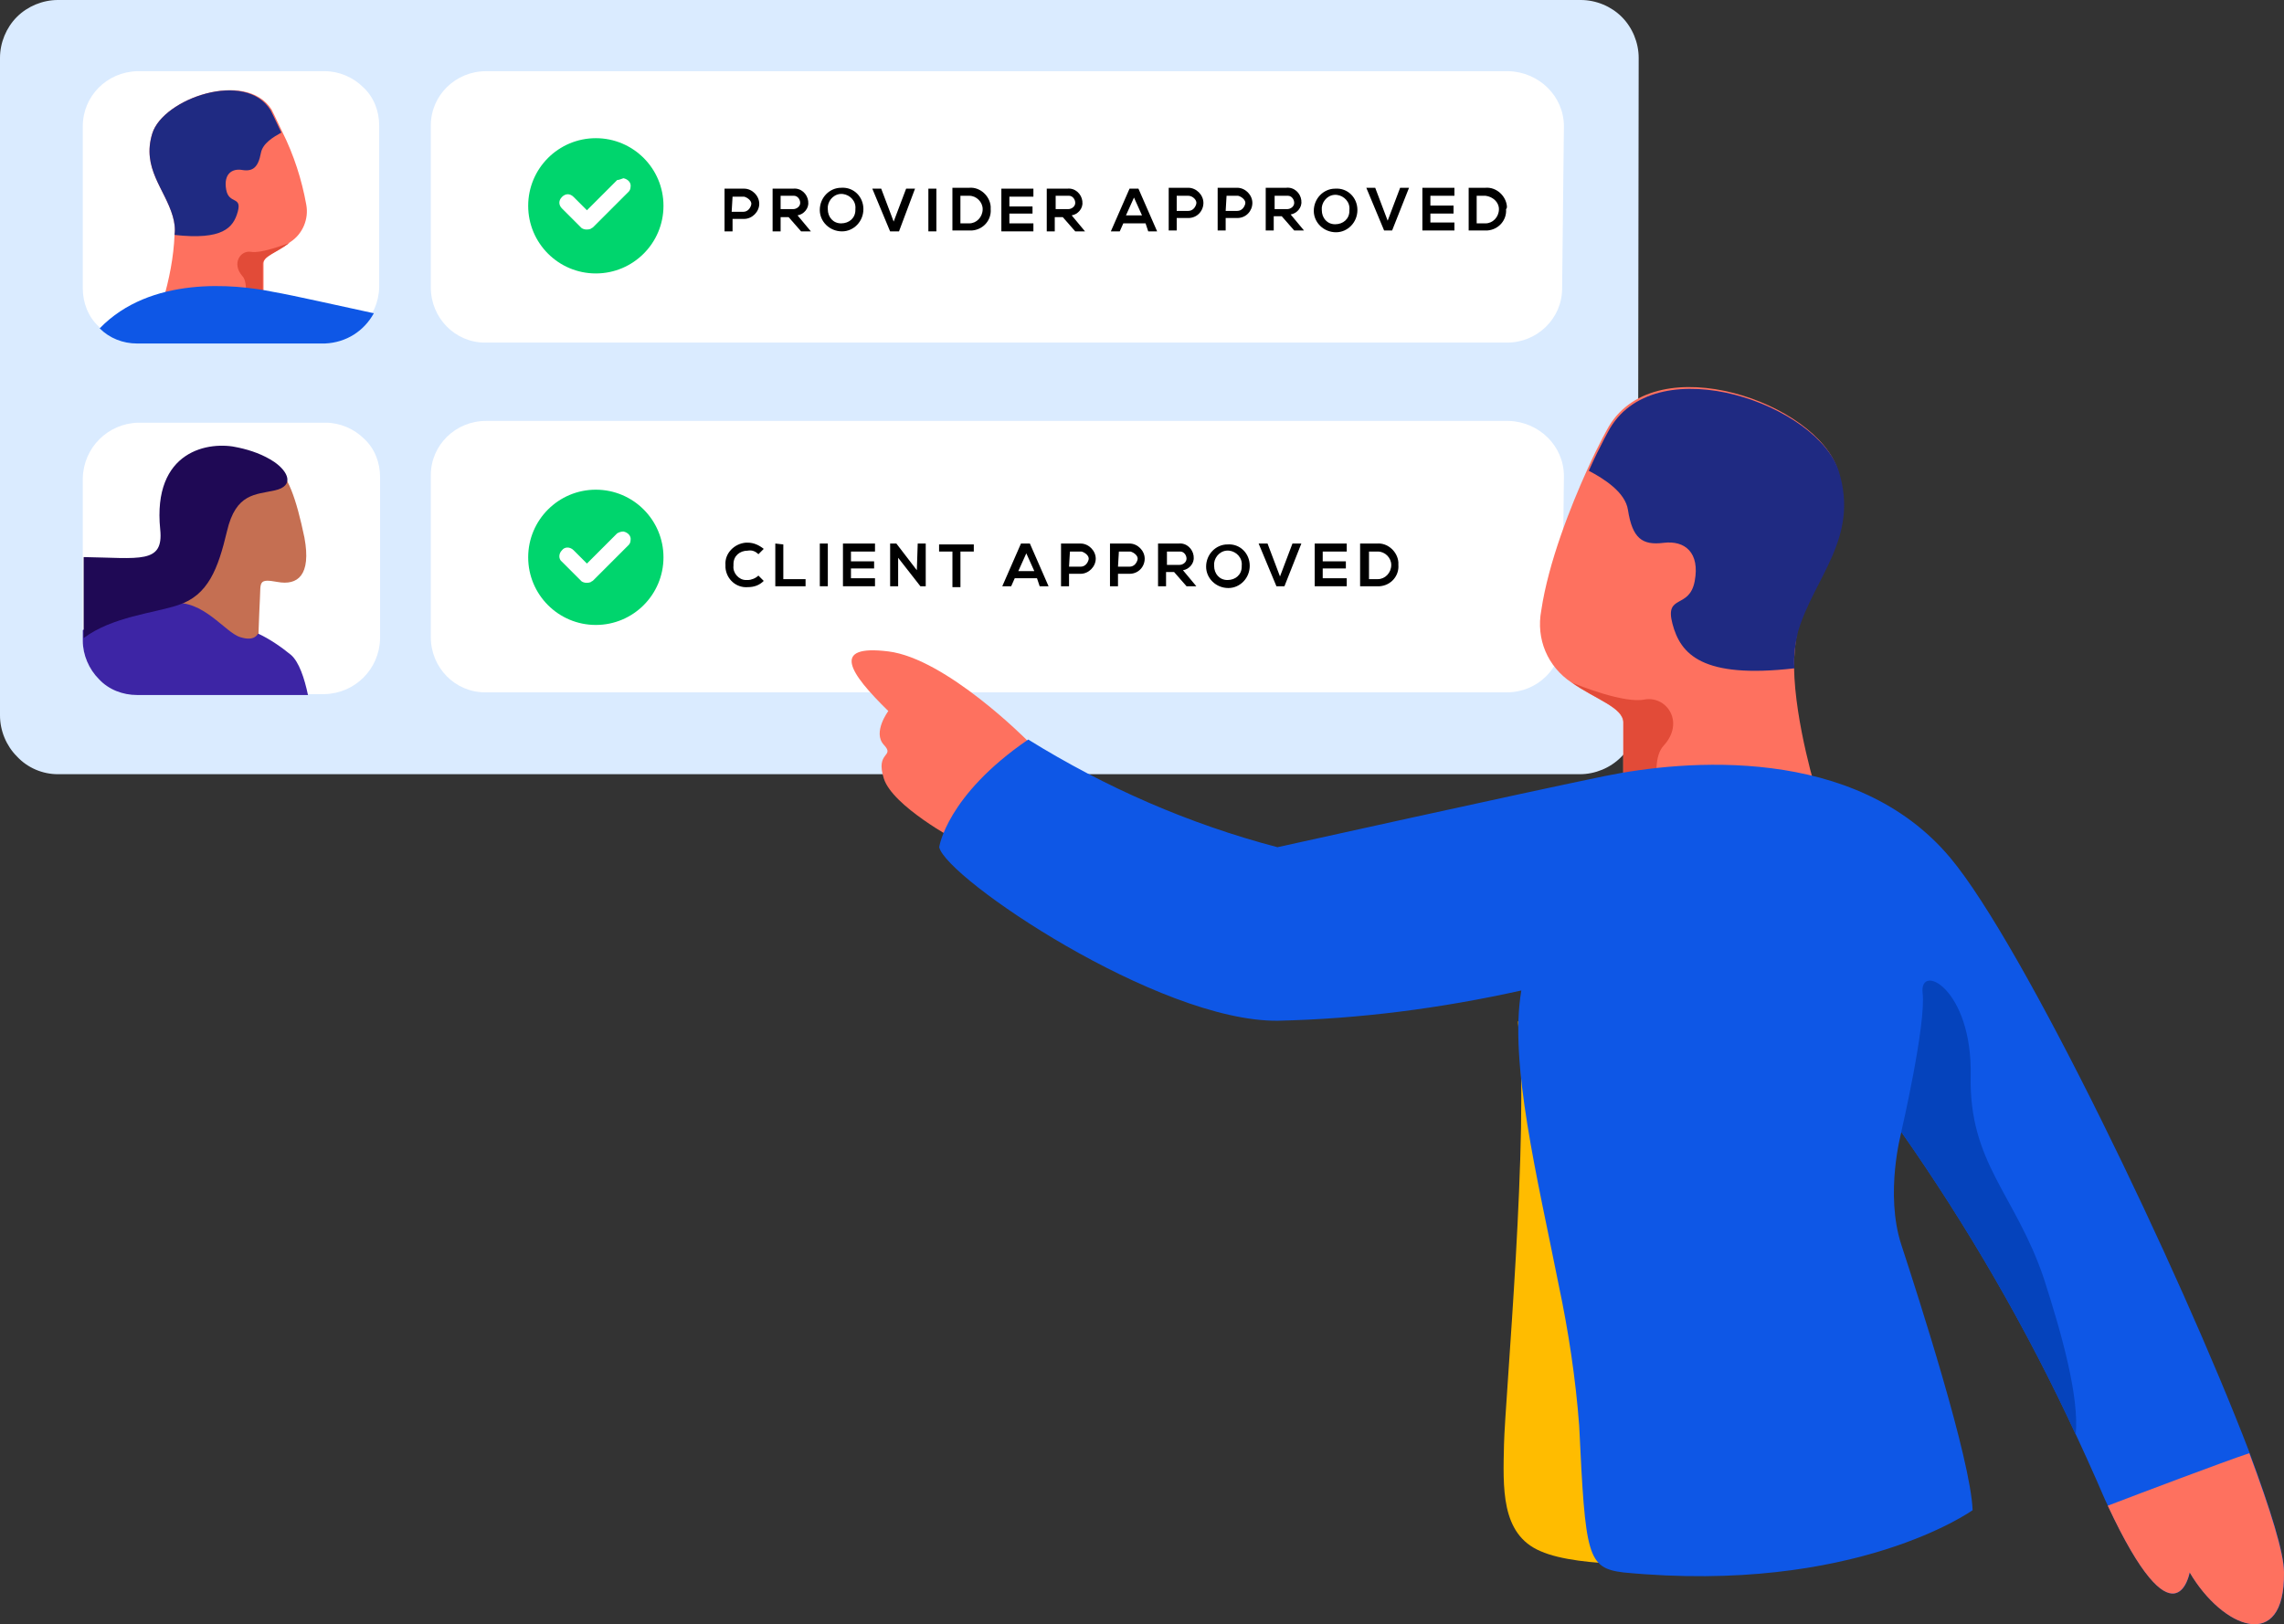 <?xml version="1.0" encoding="utf-8"?>
<!-- Generator: Adobe Illustrator 24.2.1, SVG Export Plug-In . SVG Version: 6.00 Build 0)  -->
<svg version="1.1" id="Layer_1" xmlns="http://www.w3.org/2000/svg" xmlns:xlink="http://www.w3.org/1999/xlink" x="0px" y="0px"
	 viewBox="0 0 256.6 182.5" style="enable-background:new 0 0 256.6 182.5;" xml:space="preserve">
<rect x="0" y="0" width="256.6" height="182.5" fill="#333333" stroke="none"/>
<style type="text/css">
	.st0{fill:#DAEBFF;}
	.st1{fill:#FFFFFF;}
	.st2{fill:#00D56D;}
	.st3{fill:none;}
	.st4{fill-rule:evenodd;clip-rule:evenodd;fill:#FE715F;}
	.st5{fill-rule:evenodd;clip-rule:evenodd;fill:#1F2A82;}
	.st6{fill-rule:evenodd;clip-rule:evenodd;fill:#E24B38;}
	.st7{fill-rule:evenodd;clip-rule:evenodd;fill:#0E57E6;}
	.st8{fill:#C56F52;}
	.st9{fill:#3D25A5;}
	.st10{fill:#1F0955;}
	.st11{fill-rule:evenodd;clip-rule:evenodd;fill:#FFBC00;}
	.st12{fill-rule:evenodd;clip-rule:evenodd;fill:#0543BC;}
</style>
<path id="Path_263" class="st0" d="M184.1,6.5c0-1.7-0.7-3.4-1.9-4.6C181,0.7,179.3,0,177.6,0H6.5C4.8,0,3.1,0.7,1.9,1.9
	S0,4.8,0,6.5v73.9c0,1.7,0.7,3.4,1.9,4.6c1.2,1.3,2.9,2,4.6,2h171c1.7,0,3.4-0.7,4.6-1.9c1.2-1.2,1.9-2.9,1.9-4.6L184.1,6.5z"/>
<path id="Path_264" class="st1" d="M175.7,14.2c0-3.4-2.8-6.1-6.2-6.2H54.6c-3.4,0-6.2,2.7-6.2,6.1l0,0v18.2c0,3.4,2.7,6.2,6.1,6.2
	l0,0h114.8c3.4,0,6.2-2.7,6.2-6.1l0,0L175.7,14.2z"/>
<path id="Path_265" class="st1" d="M175.7,53.5c0-3.4-2.8-6.1-6.2-6.2H54.6c-3.4,0-6.2,2.7-6.2,6.1l0,0v18.2c0,3.4,2.7,6.2,6.1,6.2
	l0,0h114.8c3.4,0,6.2-2.7,6.2-6.1l0,0L175.7,53.5z"/>
<g id="Group_215" transform="translate(2565.04 1283.828)">
	<circle id="Ellipse_40" class="st2" cx="-2498.1" cy="-1260.7" r="7.6"/>
	<circle id="Ellipse_41" class="st2" cx="-2498.1" cy="-1221.2" r="7.6"/>
	<path id="Path_267" class="st1" d="M-2495-1263.8c0.5,0.1,0.9,0.5,0.8,1c0,0.2-0.1,0.4-0.2,0.5l0,0l-4,4c-0.1,0.1-0.2,0.1-0.3,0.2
		c-0.3,0.1-0.7,0.1-1-0.1c0,0,0,0-0.1-0.1l-2.1-2.1c-0.4-0.4-0.4-0.9,0-1.3s0.9-0.4,1.3,0l1.5,1.5l3.4-3.4
		C-2495.5-1263.6-2495.3-1263.7-2495-1263.8z"/>
	<path id="Path_268" class="st1" d="M-2495-1224.1c0.5,0.1,0.9,0.5,0.8,1c0,0.2-0.1,0.4-0.2,0.5l0,0l-4,4c-0.1,0.1-0.2,0.1-0.3,0.2
		c-0.3,0.1-0.7,0.1-1-0.1c0,0,0,0-0.1-0.1l-2.1-2.1c-0.4-0.3-0.4-0.9,0-1.3c0.3-0.4,0.9-0.4,1.3,0l0,0l1.5,1.5l3.4-3.4
		C-2495.5-1224-2495.3-1224.1-2495-1224.1z"/>
</g>
<path id="Path_269" class="st1" d="M9.3,14.2c0-3.4,2.7-6.1,6.1-6.2h21.1c1.6,0,3.2,0.7,4.3,1.8c1.2,1.1,1.8,2.7,1.8,4.3v18.2
	c-0.1,3.4-2.8,6.1-6.2,6.2h-21c-1.6,0-3.2-0.7-4.3-1.8c-1.2-1.1-1.8-2.7-1.8-4.3C9.3,32.4,9.3,14.2,9.3,14.2z"/>
<path class="st3" d="M9.3,14.2c0-3.4,2.7-6.1,6.1-6.2h21.1c1.6,0,3.2,0.7,4.3,1.8c1.2,1.1,1.8,2.7,1.8,4.3v18.2
	c-0.1,3.4-2.8,6.1-6.2,6.2h-21c-1.6,0-3.2-0.7-4.3-1.8c-1.2-1.1-1.8-2.7-1.8-4.3C9.3,32.4,9.3,14.2,9.3,14.2z"/>
<g id="Group_220" transform="translate(25.609)">
	<path id="Path_274" class="st4" d="M-6,26.4c-0.1,2.5-0.6,5-1.3,7.4H4c0,0,0-2.6,0-4.2c0-0.9,1.6-1.3,3-2.4l0,0
		c1.4-0.9,2.1-2.6,1.8-4.2c-0.5-2.8-1.4-5.6-2.7-8.2c-0.7-1.5-1.2-2.5-1.2-2.5C2,7.8-7.3,11.1-8.5,15s1.4,6.2,2.3,9.3
		C-6,25-5.9,25.7-6,26.4z"/>
</g>
<g id="Group_221" transform="translate(25.609)">
	<path id="Path_275" class="st5" d="M-6.2,24.3C-6,25-5.9,25.7-6,26.4c5.4,0.6,6.6-0.8,7.1-2.6s-1-0.8-1.3-2.5s0.6-2.4,1.8-2.2
		s1.8-0.3,2.1-1.9c0.2-1.1,1.4-1.8,2.3-2.3c-0.7-1.5-1.2-2.5-1.2-2.5C2,7.8-7.3,11.1-8.5,15S-7.1,21.2-6.2,24.3z"/>
	<path id="Path_276" class="st6" d="M1.6,31c0.5,0.5,0.5,1.7,0.3,2.9h2c0,0,0-2.6,0-4.2c0-0.9,1.6-1.3,3-2.4c-0.3,0.1-3.1,1.2-4.3,1
		S0.4,29.6,1.6,31z"/>
</g>
<path class="st7" d="M42,35.2c-4.2-0.9-9-2-11.3-2.4c-4.4-0.9-13.8-1.8-19.5,4.1c1.1,1.1,2.6,1.7,4.2,1.7h21.1
	C38.9,38.5,40.9,37.2,42,35.2z"/>
<path id="Path_287" class="st1" d="M9.3,53.7c0.1-3.4,2.8-6.1,6.2-6.2h21.1c1.6,0,3.2,0.7,4.3,1.8c1.2,1.1,1.8,2.7,1.8,4.3v18.2
	c-0.1,3.4-2.8,6.1-6.2,6.2H15.4c-1.6,0-3.2-0.7-4.3-1.8c-1.2-1.1-1.8-2.7-1.8-4.3C9.3,71.9,9.3,53.7,9.3,53.7z"/>
<path class="st3" d="M9.3,53.7c0.1-3.4,2.8-6.1,6.2-6.2h21.1c1.6,0,3.2,0.7,4.3,1.8c1.2,1.1,1.8,2.7,1.8,4.3v18.2
	c-0.1,3.4-2.8,6.1-6.2,6.2H15.4c-1.6,0-3.2-0.7-4.3-1.8c-1.2-1.1-1.8-2.7-1.8-4.3C9.3,71.9,9.3,53.7,9.3,53.7z"/>
<path id="Path_288" class="st8" d="M29,72.5c0,0,0.1-3.3,0.2-5.2s-0.2-2.3,2-1.9s3.8-0.7,3-5c-0.9-4.3-1.9-7.3-3.4-7.9
	s-9.7,7.2-9.7,7.2l-2.4,9.9C18.7,69.6,25,77.6,29,72.5z"/>
<path class="st9" d="M32.7,73.6c-1.1-0.9-2.4-1.8-3.7-2.4c-0.1,0.1-0.4,0.9-2,0.4c-1.7-0.5-4.2-4.3-7.7-3.8c-1.9,0.3-6.4,1.7-10,3
	V72c0,1.6,0.7,3.2,1.8,4.3c1.1,1.2,2.7,1.8,4.3,1.8h19.2C34.2,76.2,33.6,74.4,32.7,73.6z"/>
<path class="st10" d="M30.8,51.9c-1.2-0.8-2.6-1.3-4-1.6c-3.3-0.8-9.7,0.3-8.8,9.2c0.4,3.9-2.3,3.2-8.6,3.1v9.1
	c3.2-2.4,7.9-2.8,10.6-3.7c3.4-1.1,4.5-4.1,5.5-8.3c1-4.3,3.2-4.1,5.4-4.6S32.4,53,30.8,51.9z"/>
<path id="Path_295_1_" d="M104.3,26v-4.8h0.9V26H104.3z"/>
<path id="Path_298_1_" d="M116.1,26h-3.6v-4.8h3.6v0.9h-2.7v1.1h2.6V24h-2.6v1.1h2.7V26z"/>
<path id="Path_299_1_" d="M121.9,26h-1.1l-1.4-1.6h-0.9V26h-0.9v-4.8c0.8,0,1.5,0,2.3,0c0.9-0.1,1.6,0.6,1.7,1.4v0.1
	c0.1,0.7-0.5,1.4-1.2,1.5L121.9,26L121.9,26z M118.6,22v1.5h1.4c0.4,0,0.8-0.3,0.8-0.7s-0.3-0.8-0.7-0.8H120H118.6z"/>
<path id="Path_300" d="M128.7,25.1h-2.5l-0.4,0.9h-1l2.1-4.8h1L130,26h-1L128.7,25.1z M127.4,22.2l-0.9,2h1.8L127.4,22.2z"/>
<path id="Path_301" d="M133.5,24.5h-1.3v1.4h-0.9v-4.8c0.8,0,1.5,0,2.2,0c0.9,0,1.7,0.8,1.7,1.7S134.5,24.5,133.5,24.5z M132.2,23.7
	h1.3c0.5,0,0.8-0.4,0.9-0.8S134,22,133.5,22l0,0h-1.3V23.7z"/>
<path id="Path_302" d="M139,24.5h-1.3v1.4h-0.9v-4.8c0.8,0,1.5,0,2.2,0c0.9,0,1.7,0.8,1.7,1.7S140,24.5,139,24.5L139,24.5z
	 M137.7,23.7h1.3c0.5,0,0.8-0.4,0.9-0.8s-0.4-0.8-0.8-0.9l0,0h-1.3L137.7,23.7L137.7,23.7z"/>
<path id="Path_303" d="M146.5,25.9h-1.1l-1.4-1.6h-0.9v1.6h-0.9v-4.8c0.8,0,1.5,0,2.3,0c0.9-0.1,1.6,0.6,1.7,1.4v0.1
	c0.1,0.7-0.5,1.4-1.2,1.5L146.5,25.9L146.5,25.9z M143.2,22v1.5h1.4c0.4,0,0.8-0.3,0.8-0.7s-0.3-0.8-0.7-0.8h-0.1H143.2z"/>
<path id="Path_304" d="M152.5,23.6c0,1.4-1.1,2.5-2.4,2.5c-1.4,0-2.5-1.1-2.5-2.4l0,0c0-1.4,1.1-2.5,2.4-2.5
	C151.4,21.1,152.5,22.2,152.5,23.6C152.5,23.5,152.5,23.6,152.5,23.6z M148.5,23.6c0,0.9,0.6,1.6,1.5,1.6s1.6-0.6,1.6-1.5v-0.1
	c0.1-0.9-0.6-1.6-1.4-1.7c-0.9-0.1-1.6,0.6-1.7,1.4C148.5,23.4,148.5,23.5,148.5,23.6z"/>
<path id="Path_305" d="M156.4,25.9h-0.9l-2-4.8h1l1.4,3.7l1.4-3.7h1L156.4,25.9z"/>
<path id="Path_306" d="M163.4,25.9h-3.6v-4.8h3.6V22h-2.7v1.1h2.6V24h-2.6v1h2.7V25.9z"/>
<path id="Path_307" d="M169.2,23.5c0.1,1.2-0.8,2.3-2.1,2.4c-0.1,0-0.2,0-0.3,0H165v-4.8h1.9c1.2-0.1,2.3,0.9,2.4,2.1
	C169.3,23.3,169.3,23.4,169.2,23.5z M165.9,25.1h1c0.8,0,1.5-0.7,1.5-1.6c0-0.8-0.7-1.4-1.5-1.5h-1V25.1z"/>
<g id="Group_236" transform="translate(2587.203 1329.379)">
	<path id="Path_308" d="M-2501.4-1264.1c-0.5,0.5-1.1,0.7-1.8,0.7c-1.3,0.1-2.4-0.9-2.5-2.2c0-0.1,0-0.2,0-0.3
		c-0.1-1.3,1-2.4,2.3-2.5c0.1,0,0.2,0,0.2,0c0.7,0,1.3,0.3,1.8,0.7l-0.6,0.6c-0.3-0.3-0.7-0.5-1.2-0.4c-0.9,0-1.6,0.6-1.6,1.5
		c0,0.1,0,0.1,0,0.2c-0.1,0.8,0.6,1.6,1.4,1.6c0.1,0,0.1,0,0.2,0c0.4,0,0.9-0.2,1.2-0.5L-2501.4-1264.1z"/>
	<path id="Path_309" d="M-2499.2-1268.2v3.9h2.5v0.8h-3.4v-4.8L-2499.2-1268.2z"/>
	<path id="Path_310" d="M-2495.1-1263.5v-4.8h0.9v4.8H-2495.1z"/>
	<path id="Path_311" d="M-2488.9-1263.5h-3.6v-4.8h3.6v0.9h-2.7v1.1h2.6v0.8h-2.6v1.1h2.7V-1263.5z"/>
	<path id="Path_312" d="M-2484.1-1268.3h0.9v4.8h-0.6l0,0l-2.5-3.2v3.2h-0.9v-4.8h0.7l2.3,3L-2484.1-1268.3z"/>
	<path id="Path_313" d="M-2480.2-1267.4h-1.5v-0.8h3.9v0.8h-1.5v4h-0.9V-1267.4z"/>
	<path id="Path_314" d="M-2470.7-1264.4h-2.5l-0.4,0.9h-1l2.1-4.8h1l2.1,4.8h-1L-2470.7-1264.4z M-2471.9-1267.2l-0.9,2h1.8
		L-2471.9-1267.2z"/>
	<path id="Path_315" d="M-2465.8-1264.9h-1.3v1.4h-0.9v-4.8c0.8,0,1.5,0,2.2,0c0.9,0,1.7,0.8,1.7,1.7S-2464.9-1264.9-2465.8-1264.9z
		 M-2467.1-1265.7h1.3c0.5,0,0.8-0.4,0.9-0.8s-0.4-0.8-0.8-0.9l0,0h-1.3L-2467.1-1265.7L-2467.1-1265.7z"/>
	<path id="Path_316" d="M-2460.3-1264.9h-1.3v1.4h-0.9v-4.8c0.7,0,1.5,0,2.2,0c0.9,0,1.7,0.8,1.7,1.7S-2459.3-1264.9-2460.3-1264.9z
		 M-2461.6-1265.7h1.3c0.5,0,0.8-0.4,0.9-0.8s-0.4-0.8-0.8-0.9l0,0h-1.3L-2461.6-1265.7L-2461.6-1265.7z"/>
	<path id="Path_317" d="M-2452.8-1263.5h-1.1l-1.4-1.6h-0.9v1.6h-0.9v-4.8c0.8,0,1.5,0,2.3,0c0.9-0.1,1.6,0.6,1.7,1.4v0.1
		c0.1,0.7-0.5,1.4-1.2,1.5L-2452.8-1263.5L-2452.8-1263.5z M-2456.1-1267.4v1.5h1.4c0.4,0,0.8-0.3,0.8-0.7s-0.3-0.8-0.7-0.8h-0.1
		H-2456.1z"/>
	<path id="Path_318" d="M-2446.8-1265.8c0,1.4-1.1,2.5-2.4,2.5c-1.4,0-2.5-1.1-2.5-2.4l0,0c0-1.4,1.1-2.5,2.4-2.5
		C-2447.9-1268.3-2446.8-1267.2-2446.8-1265.8C-2446.8-1265.9-2446.8-1265.8-2446.8-1265.8z M-2450.8-1265.8c0,0.9,0.6,1.6,1.5,1.6
		s1.6-0.6,1.6-1.5v-0.1c0.1-0.9-0.6-1.6-1.4-1.7c-0.9-0.1-1.6,0.6-1.7,1.4C-2450.8-1266-2450.8-1265.9-2450.8-1265.8z"/>
	<path id="Path_319" d="M-2442.9-1263.5h-0.9l-2-4.8h1l1.4,3.7l1.4-3.7h1L-2442.9-1263.5z"/>
	<path id="Path_320" d="M-2435.9-1263.5h-3.6v-4.8h3.6v0.9h-2.7v1.1h2.6v0.8h-2.6v1.1h2.7V-1263.5z"/>
	<path id="Path_321" d="M-2430.1-1265.9c0.1,1.2-0.8,2.3-2.1,2.4c-0.1,0-0.2,0-0.3,0h-1.9v-4.8h1.9c1.2-0.1,2.3,0.9,2.4,2.1
		C-2430.1-1266.1-2430.1-1266-2430.1-1265.9z M-2433.4-1264.3h1c0.8,0,1.5-0.7,1.5-1.6c0-0.8-0.7-1.5-1.5-1.5h-1V-1264.3z"/>
</g>
<path id="Path_316_1_" d="M83.6,24.6h-1.3V26h-0.9v-4.8c0.7,0,1.5,0,2.2,0c0.9,0,1.7,0.8,1.7,1.7S84.5,24.6,83.6,24.6z M82.2,23.8
	h1.3c0.5,0,0.8-0.4,0.9-0.8s-0.4-0.8-0.8-0.9l0,0h-1.3L82.2,23.8L82.2,23.8z"/>
<path id="Path_317_1_" d="M91.1,26H90l-1.4-1.6h-0.9V26h-0.9v-4.8c0.8,0,1.5,0,2.3,0c0.9-0.1,1.6,0.6,1.7,1.4v0.1
	c0.1,0.7-0.5,1.4-1.2,1.5L91.1,26L91.1,26z M87.7,22v1.5h1.4c0.4,0,0.8-0.3,0.8-0.7S89.6,22,89.2,22h-0.1H87.7z"/>
<path id="Path_318_1_" d="M97,23.5c0,1.4-1.1,2.5-2.4,2.5c-1.4,0-2.5-1.1-2.5-2.4l0,0c0-1.4,1.1-2.5,2.4-2.5
	C95.9,21,97,22.1,97,23.5L97,23.5z M93,23.5c0,0.9,0.6,1.6,1.5,1.6s1.6-0.6,1.6-1.5v-0.1c0.1-0.9-0.6-1.6-1.4-1.7
	c-0.9-0.1-1.6,0.6-1.7,1.4C93,23.3,93,23.4,93,23.5z"/>
<path id="Path_319_1_" d="M101,26h-1l-2-4.8h1l1.4,3.7l1.4-3.7h1L101,26z"/>
<path id="Path_321_1_" d="M111.3,23.5c0.1,1.2-0.8,2.3-2.1,2.4c-0.1,0-0.2,0-0.3,0H107v-4.8h1.9c1.2-0.1,2.3,0.9,2.4,2.1
	C111.3,23.4,111.3,23.5,111.3,23.5z M107.9,25.1h1c0.8,0,1.5-0.7,1.5-1.6c0-0.8-0.7-1.5-1.5-1.5h-1V25.1z"/>
<g id="Group_119" transform="translate(71.669 69.708)">
	<path id="Path_155" class="st11" d="M116.5,106c0,0-10.6,0.6-15.1-1.4c-4.5-1.9-4.2-7.2-4.1-12s2.9-35.6,1.6-47.1
		C98.1,38.9,116.5,106,116.5,106z"/>
</g>
<g id="Group_123" transform="translate(77.356 0)">
	<path id="Path_159" class="st4" d="M124.2,75c0.1,6.3,2.6,14.3,2.6,14.3H105c0,0,0-5,0-8.1c0-1.7-3.1-2.6-5.8-4.5l0,0
		c-2.7-1.8-4-4.9-3.4-8.1c0.8-5.4,3.3-11.7,5.2-15.9c1.3-2.9,2.4-4.8,2.4-4.8c5.4-9,23.4-2.6,25.7,4.9c2.3,7.5-2.8,12-4.5,18
		C124.3,72.3,124.2,73.7,124.2,75z"/>
</g>
<g id="Group_124" transform="translate(80.896 0)">
	<path id="Path_160" class="st5" d="M121.1,71c-0.3,1.3-0.5,2.7-0.4,4.1c-10.4,1.2-12.8-1.6-13.7-5s1.9-1.6,2.5-4.8
		s-1.1-4.6-3.5-4.3s-3.5-0.5-4-3.7c-0.3-2-2.7-3.5-4.4-4.4c1.3-2.9,2.4-4.8,2.4-4.8c5.4-9,23.4-2.6,25.7,4.9S122.9,64.9,121.1,71z"
		/>
	<path id="Path_161" class="st6" d="M106,83.8c-1,1.1-0.9,3.3-0.6,5.5h-3.9c0,0,0-5,0-8.1c0-1.7-3.1-2.6-5.8-4.5
		c0.7,0.3,5.9,2.4,8.2,1.9C106.4,78.2,108.4,81.2,106,83.8z"/>
</g>
<g id="Group_129" transform="translate(0 29.601)">
	<path id="Path_166" class="st4" d="M116,57.1l-0.6-3.5c0,0-9.1-9.2-15.6-10s-4.4,2.4,0,6.7c0,0-1.8,2.4-0.5,3.8s-1,0.7,0,3.8
		s8.1,6.9,8.1,6.9L116,57.1z"/>
</g>
<g id="Group_130" transform="translate(9.716 39.503)">
	<path id="Path_167" class="st7" d="M246.9,137.2c0.1,9.1-6.9,6.3-10.6,0c0,0-1.6,8.8-9.2-7.5c-0.4-0.8-0.8-1.8-1.2-2.7
		c-0.8-1.8-1.6-3.6-2.4-5.3c-5.5-11.9-12.1-23.3-19.6-34l0,0c0,0-1.9,6.9,0,12.7s7.8,24.1,8,29.8c0,0-13.2,9.5-39.2,7
		c-4.1-0.5-4.3-1.8-5-16.5c-0.4-5.3-1.2-10.6-2.3-15.8c-2.4-12.1-5.6-25-4.2-33.1c-9,2-18.2,3.2-27.4,3.4c-13.4,0.1-37.2-16-38-19.5
		c0,0,0.8-5.8,10-12.1c8.7,5.4,18.1,9.5,28,12.1c0,0,28-6.2,36.8-8s28.1-3.6,38.8,9.2c8.2,9.8,25.7,46.2,33.6,66.8
		C245.4,130.2,246.9,135,246.9,137.2z"/>
</g>
<path id="Path_168" class="st4" d="M256.6,176.7c0.1,9.1-6.9,6.3-10.6,0c0,0-1.6,8.8-9.2-7.5c3.4-1.3,12.9-4.9,15.9-5.9
	C255.1,169.7,256.6,174.6,256.6,176.7z"/>
<path id="Path_169" class="st12" d="M233.2,161.2c-5.5-11.9-12.1-23.3-19.6-34l0,0c0,0,2.8-12.1,2.4-15.6s5.6-0.5,5.4,9.3
	s5,13.3,8.2,22.7C231.7,150.1,233.6,157,233.2,161.2z"/>
</svg>
